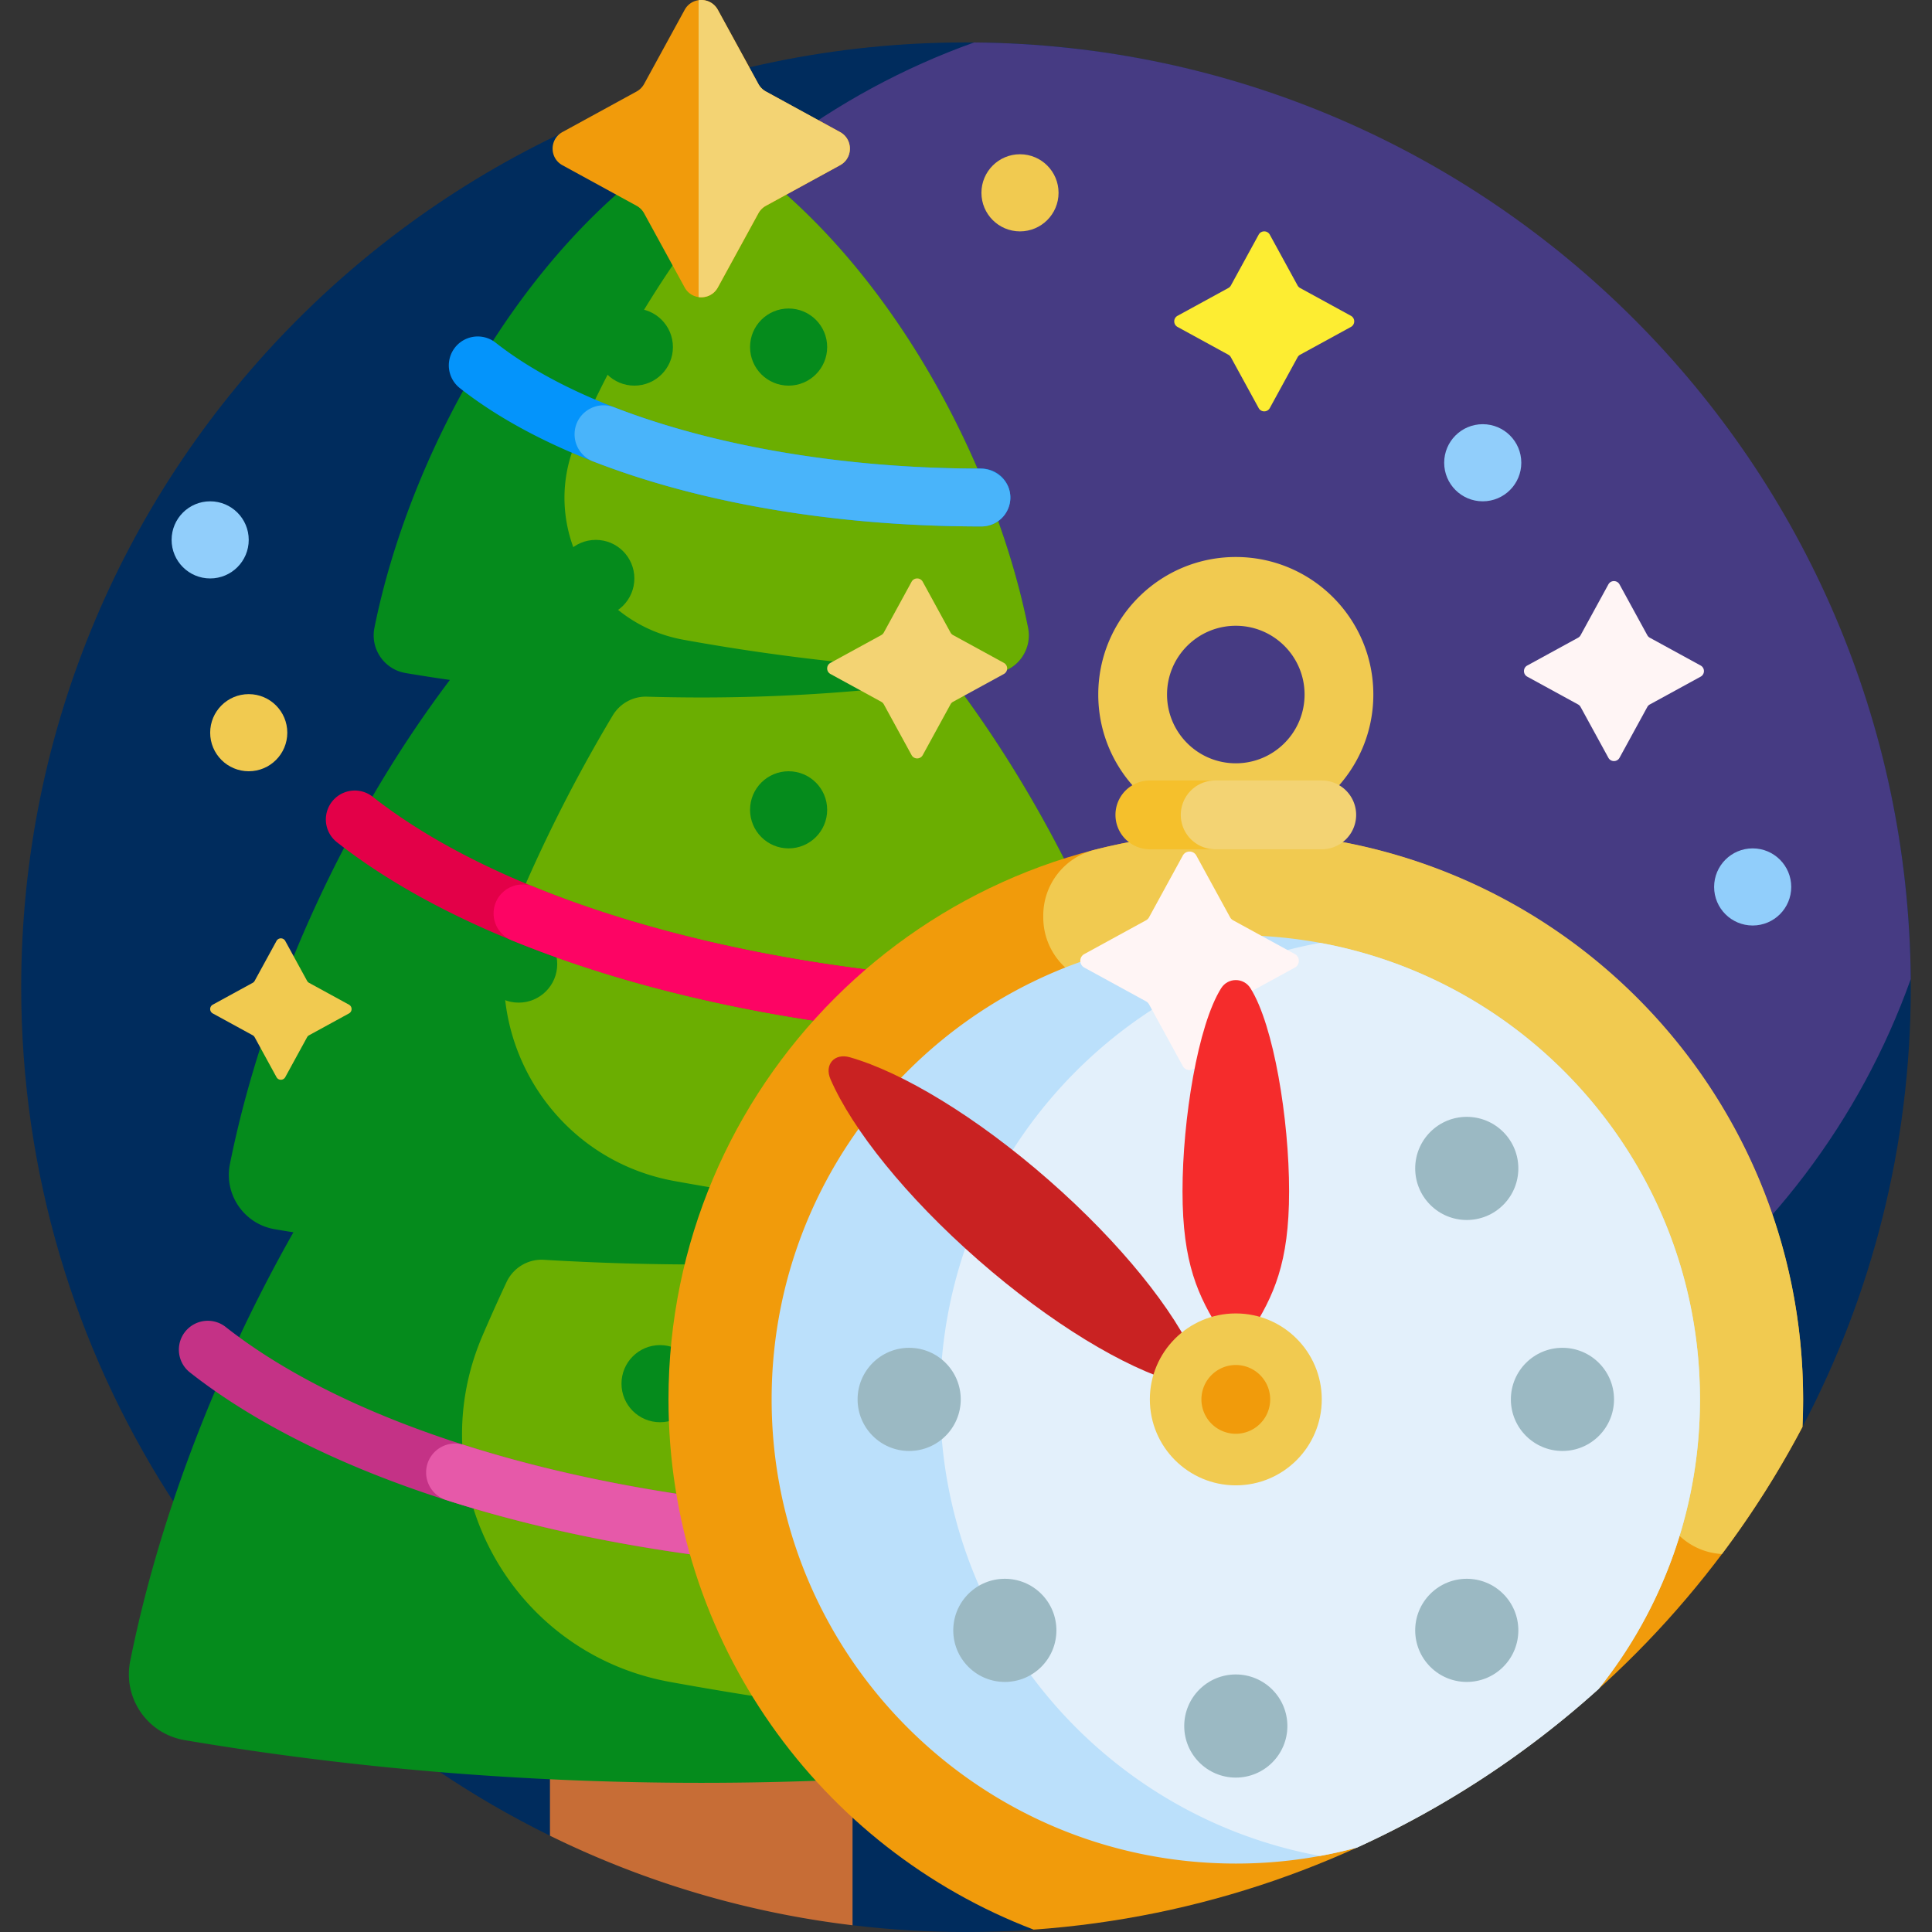 <?xml version="1.0" encoding="UTF-8"?> <svg xmlns="http://www.w3.org/2000/svg" xmlns:xlink="http://www.w3.org/1999/xlink" version="1.1" width="512" height="512" x="0" y="0" viewBox="0 0 501 501" style="enable-background:new 0 0 512 512" xml:space="preserve" class=""><rect x="0" y="0" width="501" height="501" fill="#333333" stroke="none"/><g><path fill="#002c5d" d="M268.034 500.382c-5.791.41-11.638.618-17.534.618-9.958 0-19.776-.594-29.423-1.749 0-12.825-10.397-23.222-23.222-23.222h-55.239C61.4 436.132 5.5 352.594 5.5 256c0-135.234 109.567-244.877 244.772-245C385.288 10.877 495.5 120.984 495.5 256.001c0 41.165-10.153 79.959-28.09 114.014h-69.009c-72 0-130.367 58.367-130.367 130.367z" opacity="1" data-original="#002c5d"></path><path fill="#463b83" d="M316.5 380c-104.934 0-190-85.066-190-190 0-82.52 52.607-152.752 126.112-178.991 133.634 1.128 241.75 109.245 242.879 242.879C469.252 327.394 399.02 380 316.5 380z" opacity="1" data-original="#463b83"></path><path fill="#c76d36" d="M142.615 451.154h78.462v48.097a243.326 243.326 0 0 1-78.462-23.222z" opacity="1" data-original="#c76d36"></path><path fill="#058b1c" d="M315.83 451.241c-42.612 7.216-87.551 11.076-133.983 11.076-46.433 0-91.371-3.86-133.983-11.076-9.642-1.633-16.023-10.904-14.101-20.492 7.089-35.365 21.565-74.561 42.323-111.19a655.49 655.49 0 0 1-4.824-.797c-7.958-1.348-13.225-9-11.638-16.913 8.11-40.456 27.93-86.986 57.038-125.531a435.705 435.705 0 0 1-11.496-1.79c-5.518-.934-9.17-6.24-8.07-11.728 8.785-43.821 37.384-97.922 79.395-125.134a9.865 9.865 0 0 1 10.713 0c42.011 27.212 70.61 81.313 79.394 125.134 1.1 5.488-2.552 10.794-8.07 11.728-3.8.644-7.633 1.24-11.496 1.79 29.108 38.544 48.928 85.075 57.038 125.531 1.586 7.914-3.681 15.566-11.638 16.913-1.604.272-3.212.537-4.823.797 20.758 36.629 35.233 75.825 42.323 111.19 1.921 9.588-4.461 18.859-14.102 20.492z" opacity="1" data-original="#058b1c"></path><path fill="#6bae01" d="m315.912 451.226-.173.029a990.156 990.156 0 0 1-36.168-1.873c-36.288-2.544-71.668-7.02-105.87-13.236-41.236-7.495-65.124-51.211-48.605-89.73a463.257 463.257 0 0 1 6.251-13.935c1.743-3.721 5.57-6.041 9.672-5.795a683.229 683.229 0 0 0 40.827 1.216c36.576 0 72.029-2.902 105.761-8.344 20.783 36.672 35.267 75.916 42.348 111.313 1.914 9.569-4.422 18.729-14.043 20.355zm-11.835-149.338c-8.105-40.465-27.929-87.013-57.047-125.57-20.928 2.975-42.752 4.549-65.185 4.549-4.729 0-9.43-.07-14.102-.208-3.62-.107-7.003 1.775-8.862 4.883-9.149 15.299-17.125 30.982-23.806 46.539-13.65 31.788 5.739 67.975 39.774 74.173 28.314 5.157 57.607 8.868 87.654 10.974a818.224 818.224 0 0 0 29.852 1.546l.142-.024c7.929-1.346 13.159-8.978 11.58-16.862zM194.63 42.856c-19.13 21.45-34.553 46.737-45.214 71.564-9.473 22.061 4.147 47.176 27.769 51.469 19.575 3.558 39.823 6.119 60.591 7.575 6.942.487 13.844.843 20.7 1.072l.099-.017c5.508-.933 9.118-6.262 8.019-11.739-8.261-41.183-34.02-91.44-71.964-119.924z" opacity="1" data-original="#6bae01"></path><path fill="#058b1c" d="M164.5 150c0 5.523-4.477 10-10 10s-10-4.477-10-10 4.477-10 10-10 10 4.477 10 10zm-30 90c-5.523 0-10 4.477-10 10s4.477 10 10 10 10-4.477 10-10-4.477-10-10-10zm36.661 108.808c-5.523 0-10 4.477-10 10s4.477 10 10 10 10-4.477 10-10-4.477-10-10-10zM204.5 100c5.523 0 10-4.477 10-10s-4.477-10-10-10-10 4.477-10 10 4.477 10 10 10zm0 100c-5.523 0-10 4.477-10 10s4.477 10 10 10 10-4.477 10-10-4.477-10-10-10zm-40-120c-5.523 0-10 4.477-10 10s4.477 10 10 10 10-4.477 10-10-4.477-10-10-10z" opacity="1" data-original="#058b1c"></path><path fill="#0494fb" d="M262 129.015a7.5 7.5 0 0 1-7.5 7.5c-56.141 0-106.703-13.408-135.252-35.867a7.5 7.5 0 0 1 9.275-11.789c25.605 20.143 73.877 32.656 125.978 32.656a7.5 7.5 0 0 1 7.499 7.5z" opacity="1" data-original="#0494fb"></path><path fill="#49b4fa" d="M261.996 128.772a7.5 7.5 0 0 1-7.496 7.743c-37.767 0-73.008-6.068-100.723-16.877a7.52 7.52 0 0 1-4.777-7.014c0-5.305 5.327-8.919 10.273-7 25.902 10.045 59.495 15.853 94.875 15.891 4.117.004 7.718 3.142 7.848 7.257z" opacity="1" data-original="#49b4fa"></path><path fill="#e30048" d="M290.115 262.5a7.5 7.5 0 0 1-7.5 7.5c-39.996 0-79.266-4.856-113.563-14.042-33.667-9.018-61.915-22.007-81.689-37.563a7.5 7.5 0 0 1 9.275-11.789C134.584 236.456 205.846 255 282.615 255a7.5 7.5 0 0 1 7.5 7.5z" opacity="1" data-original="#e30048"></path><path fill="#fd0464" d="M290.052 261.517a7.503 7.503 0 0 1-7.437 8.483c-39.996 0-79.266-4.856-113.563-14.042-12.999-3.482-25.191-7.556-36.398-12.141a7.498 7.498 0 0 1-4.654-6.943c0-5.316 5.38-8.956 10.302-6.948 38.827 15.847 90.064 25.044 144.041 25.075 3.819.001 7.228 2.727 7.709 6.516z" opacity="1" data-original="#fd0464"></path><path fill="#c43286" d="M252 400a7.5 7.5 0 0 1-7.5 7.5c-39.996 0-79.266-4.856-113.563-14.042-33.667-9.018-61.915-22.007-81.689-37.563a7.5 7.5 0 0 1 9.275-11.789C96.469 373.956 167.731 392.5 244.5 392.5a7.5 7.5 0 0 1 7.5 7.5z" opacity="1" data-original="#c43286"></path><path fill="#e659a9" d="M251.937 399.017a7.503 7.503 0 0 1-7.437 8.483c-39.996 0-79.266-4.856-113.563-14.042a329.789 329.789 0 0 1-15.205-4.459 7.519 7.519 0 0 1-5.232-7.162c0-5.091 4.949-8.692 9.799-7.146 35.635 11.358 78.825 17.784 123.928 17.809 3.82.002 7.229 2.728 7.71 6.517z" opacity="1" data-original="#e659a9"></path><path fill="#f19b0b" d="M268.034 500.382c-55.36-21.122-94.685-74.717-94.685-137.497 0-81.25 65.866-147.115 147.115-147.115S467.58 281.635 467.58 362.885c0 2.391-.058 4.768-.17 7.13-38.455 73.007-112.687 124.237-199.376 130.367z" opacity="1" data-original="#f19b0b"></path><path fill="#f1ca50" d="M467.58 362.713c.003 2.448-.054 4.882-.17 7.301a245.139 245.139 0 0 1-20.878 32.967c-10.491-.563-18.129-10.245-16.291-20.743a112.031 112.031 0 0 0 1.656-17.285c1.12-61.565-49.444-113.295-111.019-113.518a111.677 111.677 0 0 0-28.476 3.562c-11.088 2.876-21.867-5.673-21.867-17.128v-.463a17.563 17.563 0 0 1 13.189-17.01 147.353 147.353 0 0 1 36.741-4.625c81.413-.002 147.022 65.529 147.115 146.942zM284.8 180.105c0-19.697 15.967-35.664 35.664-35.664s35.664 15.967 35.664 35.664-15.967 35.664-35.664 35.664c-19.696 0-35.664-15.967-35.664-35.664zm17.833 0c0 9.849 7.984 17.832 17.832 17.832s17.832-7.984 17.832-17.832-7.984-17.832-17.832-17.832-17.832 7.983-17.832 17.832z" opacity="1" data-original="#f1ca50"></path><path fill="#bbe0fb" d="M414.534 437.985a245.308 245.308 0 0 1-62.678 41.132 120.536 120.536 0 0 1-31.392 4.135c-66.477 0-120.367-53.89-120.367-120.367s53.89-120.367 120.367-120.367 120.367 53.89 120.367 120.367c.001 28.406-9.839 54.513-26.297 75.1z" opacity="1" data-original="#bbe0fb"></path><path fill="#e3f0fb" d="M414.535 437.985a245.331 245.331 0 0 1-62.675 41.131c-3.135.845-6.32 1.566-9.55 2.158-56.048-10.275-98.523-59.372-98.523-118.389s42.475-108.114 98.523-118.389c56.048 10.275 98.523 59.372 98.523 118.389-.001 28.406-9.841 54.513-26.298 75.1z" opacity="1" data-original="#e3f0fb"></path><path fill="#9bb9c3" d="M333.839 447.587c0 7.386-5.988 13.374-13.374 13.374s-13.374-5.988-13.374-13.374 5.988-13.374 13.374-13.374 13.374 5.988 13.374 13.374zm71.329-98.077c-7.386 0-13.374 5.988-13.374 13.374s5.988 13.374 13.374 13.374 13.374-5.988 13.374-13.374-5.988-13.374-13.374-13.374zm-169.406 0c-7.386 0-13.374 5.988-13.374 13.374s5.988 13.374 13.374 13.374 13.374-5.988 13.374-13.374-5.988-13.374-13.374-13.374zm15.352 63.812c-5.223 5.223-5.223 13.691 0 18.914s13.691 5.223 18.914 0 5.223-13.691 0-18.914-13.691-5.223-18.914 0zm138.702-100.874c5.223-5.223 5.223-13.691 0-18.914s-13.691-5.223-18.914 0-5.223 13.691 0 18.914 13.691 5.223 18.914 0zm-18.914 100.874c-5.223 5.223-5.223 13.691 0 18.914s13.691 5.223 18.914 0 5.223-13.691 0-18.914-13.691-5.223-18.914 0z" opacity="1" data-original="#9bb9c3"></path><path fill="#fff5f5" d="m310.23 221.862 8.749 15.997a2 2 0 0 0 .795.795l15.997 8.749c1.387.759 1.387 2.751 0 3.509l-15.997 8.749a1.994 1.994 0 0 0-.795.795l-8.749 15.997c-.759 1.387-2.751 1.387-3.509 0l-8.749-15.997a2 2 0 0 0-.795-.795l-15.997-8.749c-1.387-.759-1.387-2.751 0-3.509l15.997-8.749c.336-.184.612-.459.795-.795l8.749-15.997c.758-1.387 2.751-1.387 3.509 0zm109.74-70.316 7.205 13.174c.151.276.378.504.655.655l13.174 7.205c1.142.625 1.142 2.265 0 2.89l-13.174 7.205a1.645 1.645 0 0 0-.655.655l-7.205 13.174c-.625 1.142-2.265 1.142-2.89 0l-7.205-13.174a1.645 1.645 0 0 0-.655-.655l-13.174-7.205c-1.142-.625-1.142-2.265 0-2.89l13.174-7.205c.276-.151.504-.378.655-.655l7.205-13.174c.624-1.142 2.265-1.142 2.89 0z" opacity="1" data-original="#fff5f5"></path><path fill="#f52c2c" d="M334.285 308.932c0 18.674-3.987 27.113-10.029 36.682-1.767 2.798-5.815 2.798-7.582 0-6.042-9.57-10.029-18.008-10.029-36.682s3.987-43.113 10.029-52.682c1.767-2.798 5.815-2.798 7.582 0 6.042 9.569 10.029 34.008 10.029 52.682z" opacity="1" data-original="#f52c2c"></path><path fill="#c92222" d="M271.911 305.967c18.784 16.446 32.694 33.922 38.339 46.896 1.651 3.794-1.016 6.84-4.995 5.705-13.606-3.882-32.768-15.359-51.552-31.805s-32.694-33.922-38.339-46.896c-1.651-3.794 1.016-6.84 4.995-5.705 13.606 3.882 32.768 15.359 51.552 31.805z" opacity="1" data-original="#c92222"></path><path fill="#f1ca50" d="M342.755 362.885c0 12.311-9.98 22.29-22.29 22.29s-22.29-9.98-22.29-22.29 9.98-22.29 22.29-22.29 22.29 9.979 22.29 22.29z" opacity="1" data-original="#f1ca50"></path><path fill="#f19b0b" d="M329.381 362.885a8.916 8.916 0 1 1-17.832 0 8.916 8.916 0 0 1 17.832 0z" opacity="1" data-original="#f19b0b"></path><path fill="#f5c02c" d="M318.333 220.227h-20.159a8.916 8.916 0 0 1 0-17.832h20.159a8.916 8.916 0 0 1 0 17.832z" opacity="1" data-original="#f5c02c"></path><path fill="#f3d373" d="M342.755 220.227h-27.64a8.916 8.916 0 0 1 0-17.832h27.64a8.916 8.916 0 0 1 0 17.832z" opacity="1" data-original="#f3d373"></path><path fill="#fded32" d="m329.281 60.857 7.205 13.174c.151.276.378.504.655.655l13.174 7.205c1.142.625 1.142 2.265 0 2.89l-13.174 7.205a1.645 1.645 0 0 0-.655.655l-7.205 13.174c-.625 1.142-2.265 1.142-2.89 0l-7.205-13.174a1.645 1.645 0 0 0-.655-.655l-13.174-7.205c-1.142-.625-1.142-2.265 0-2.89l13.174-7.205c.276-.151.504-.378.655-.655l7.205-13.174c.624-1.143 2.265-1.143 2.89 0z" opacity="1" data-original="#fded32"></path><path fill="#f1ca50" d="m73.971 244.002 5.661 10.351c.119.217.297.396.514.514l10.351 5.661c.898.491.898 1.78 0 2.271l-10.351 5.661a1.29 1.29 0 0 0-.514.514l-5.661 10.351a1.294 1.294 0 0 1-2.271 0l-5.661-10.351a1.29 1.29 0 0 0-.514-.514l-10.352-5.66a1.294 1.294 0 0 1 0-2.271l10.351-5.661a1.29 1.29 0 0 0 .514-.514l5.661-10.351a1.295 1.295 0 0 1 2.272-.001z" opacity="1" data-original="#f1ca50"></path><path fill="#f19b0b" d="m186.149 2.551 10.516 19.227a4.906 4.906 0 0 0 1.949 1.949l19.227 10.516c3.401 1.86 3.401 6.745 0 8.605l-19.227 10.516a4.906 4.906 0 0 0-1.949 1.949L186.149 74.54c-1.86 3.401-6.745 3.401-8.605 0l-10.516-19.227a4.906 4.906 0 0 0-1.949-1.949l-19.227-10.516c-3.401-1.86-3.401-6.745 0-8.605l19.227-10.516a4.906 4.906 0 0 0 1.949-1.949l10.516-19.227c1.86-3.401 6.744-3.401 8.605 0z" opacity="1" data-original="#f19b0b"></path><path fill="#f3d373" d="m217.841 42.848-19.227 10.516a4.906 4.906 0 0 0-1.949 1.949L186.149 74.54c-1.056 1.932-3.088 2.766-4.988 2.503V.048c1.899-.262 3.931.572 4.988 2.503l10.516 19.227a4.906 4.906 0 0 0 1.949 1.949l19.227 10.516c3.401 1.86 3.401 6.745 0 8.605zm18.549 108.009-7.205 13.174a1.645 1.645 0 0 1-.655.655l-13.174 7.205c-1.142.625-1.142 2.265 0 2.89l13.174 7.205c.276.151.504.378.655.655l7.205 13.174c.625 1.142 2.265 1.142 2.89 0l7.205-13.174c.151-.276.378-.504.655-.655l13.174-7.205c1.142-.625 1.142-2.265 0-2.89l-13.174-7.205a1.645 1.645 0 0 1-.655-.655l-7.205-13.174c-.624-1.143-2.265-1.143-2.89 0z" opacity="1" data-original="#f3d373"></path><path fill="#f1ca50" d="M274.5 50c0 5.523-4.477 10-10 10s-10-4.477-10-10 4.477-10 10-10 10 4.477 10 10zm-210 130c-5.523 0-10 4.477-10 10s4.477 10 10 10 10-4.477 10-10-4.477-10-10-10z" opacity="1" data-original="#f1ca50"></path><path fill="#91cefb" d="M64.5 140c0 5.523-4.477 10-10 10s-10-4.477-10-10 4.477-10 10-10 10 4.477 10 10zm320-30c-5.523 0-10 4.477-10 10s4.477 10 10 10 10-4.477 10-10-4.477-10-10-10zm70 110c-5.523 0-10 4.477-10 10s4.477 10 10 10 10-4.477 10-10-4.477-10-10-10z" opacity="1" data-original="#91cefb"></path></g></svg> 